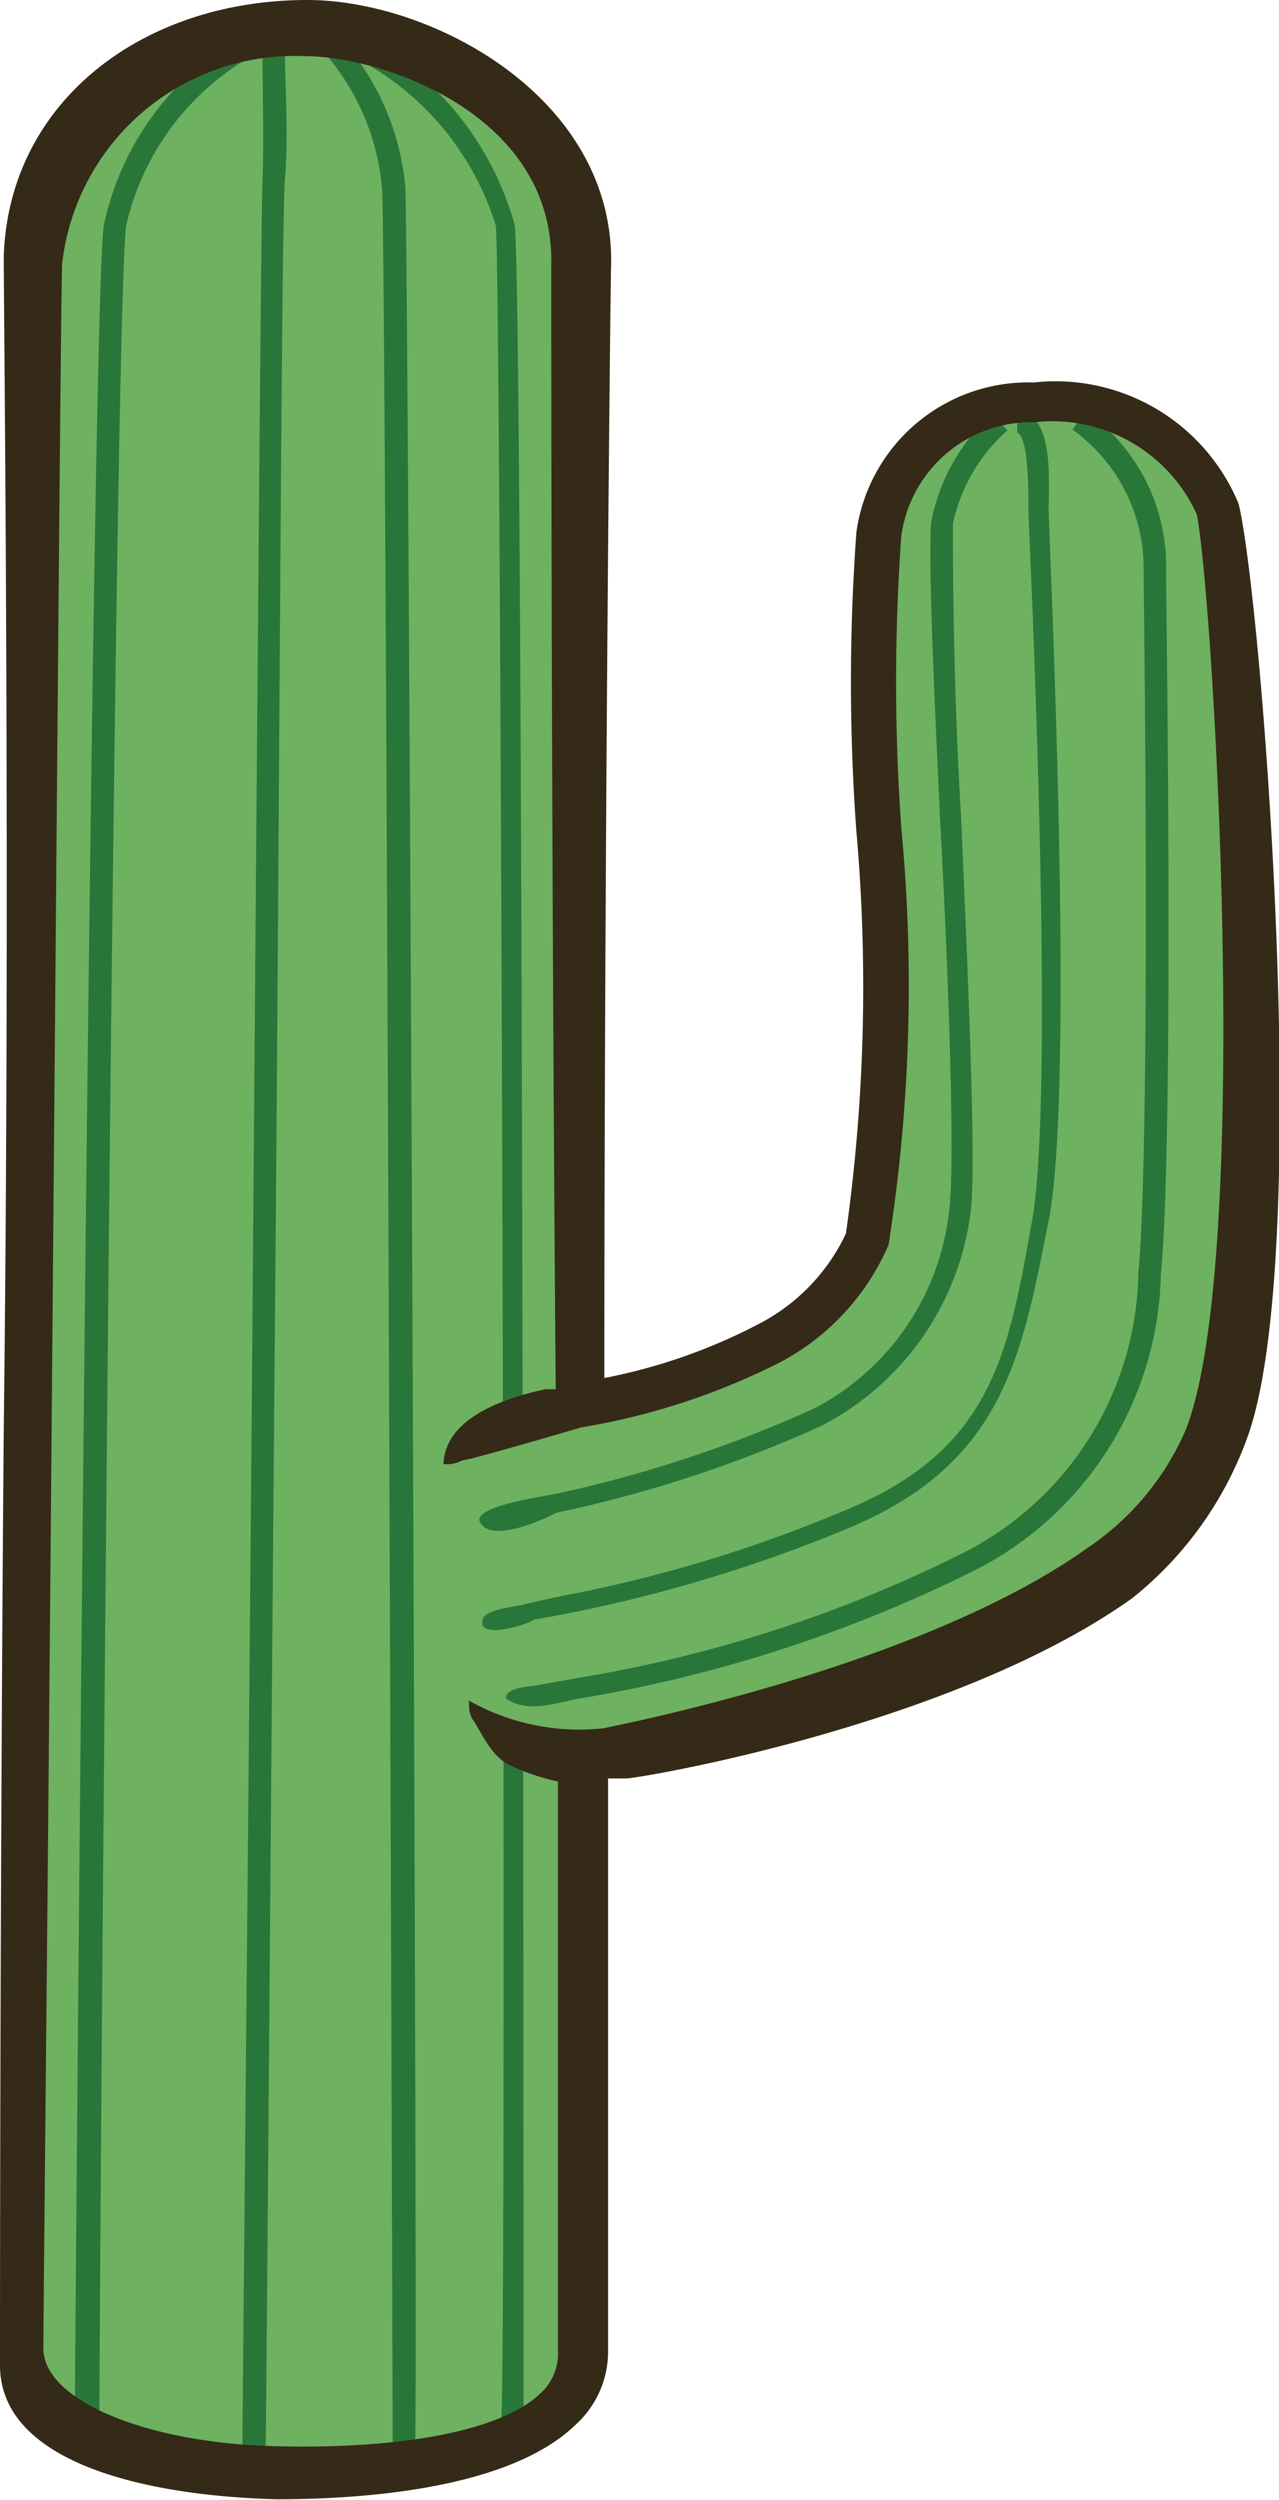 <svg xmlns="http://www.w3.org/2000/svg" viewBox="0 0 17.1 33.4"><defs><style>.cls-1{fill:#6eb160;}.cls-2{fill:#297639;}.cls-3{fill:#352918;}</style></defs><g id="レイヤー_2" data-name="レイヤー 2"><g id="デザイン"><path class="cls-1" d="M7.8,31.44C7.8,32.76,5.53,33,3.67,33S.25,32.31.28,31.35.49,4.82.53,3.52A3.44,3.44,0,0,1,4.08.45c1.32,0,3.66.94,3.6,3.12C7.65,4.34,7.8,30.78,7.8,31.44Z"/><path class="cls-2" d="M7,32.4l-.3,0c.08-.93,0-28.67-.07-29.38A3.78,3.78,0,0,0,4.47.64l.1-.29A4.09,4.09,0,0,1,6.88,3C7,3.67,7,31.46,7,32.4Z"/><path class="cls-2" d="M5.55,32.66l-.3,0c0-.66-.09-29.09-.14-30.11a3.17,3.17,0,0,0-1-2.08L4.21.18A3.43,3.43,0,0,1,5.42,2.51C5.46,3.54,5.59,32,5.55,32.66Z"/><path class="cls-2" d="M3.55,32.81H3.24c0-.36.07-7.22.13-14.47.06-7.62.12-15.5.14-15.95s0-1.22,0-1.65a4.48,4.48,0,0,1,0-.49h.3c0,.08,0,.25,0,.47,0,.43.05,1.09,0,1.67s-.07,8.32-.14,15.94C3.61,25.59,3.56,32.44,3.55,32.81Z"/><path class="cls-2" d="M1,32.27C1,32,1.22,3.87,1.39,3A3.83,3.83,0,0,1,3.46.36l.07.3A3.51,3.51,0,0,0,1.69,3c-.17.91-.37,29-.36,29.25Z"/><path class="cls-1" d="M5.64,21.84a2,2,0,0,0,2.45,1.55s4.27-.78,6.63-2.46a3.93,3.93,0,0,0,1.41-1.71c.93-2.33.43-11.19.13-12.42-.38-1.6-4.08-2.23-4.51.38-.3,1.79.4,7.65-.16,9.43A2.92,2.92,0,0,1,10.29,18a10,10,0,0,1-2.94.92c-1.1.24-1.77,1-1.74,1.59"/><path class="cls-2" d="M6.45,21.66c0-.16.42-.19.54-.22s.46-.11.69-.15a18.63,18.63,0,0,0,3.59-1.1c2-.81,2.21-2.1,2.53-3.89s-.05-9.37-.05-9.45V6.78c0-.23,0-.94-.15-1l0-.3c.46.06.43.79.42,1.27v.06c0,.3.36,7.7,0,9.5s-.59,3.25-2.71,4.12a19.66,19.66,0,0,1-4.18,1.21C7.1,21.69,6.41,21.91,6.45,21.66Z"/><path class="cls-2" d="M6.77,22.67h0c0-.12.31-.14.38-.15l.56-.1a18,18,0,0,0,5.08-1.63A4.27,4.27,0,0,0,15.22,17c.17-1.8.07-9.28.07-9.35a2.28,2.28,0,0,0-.95-1.91l.17-.25a2.53,2.53,0,0,1,1.08,2.16c0,.3.11,7.57-.07,9.38a4.54,4.54,0,0,1-2.59,4,18.67,18.67,0,0,1-5.17,1.66c-.29.05-.7.21-1,0Z"/><path class="cls-2" d="M6.42,20.34c-.12-.21.8-.34,1-.38a17,17,0,0,0,3.48-1.15,3.39,3.39,0,0,0,1.79-2.64c.08-.57,0-3-.12-5.2-.09-1.89-.16-3.53-.12-4a2.64,2.64,0,0,1,.81-1.44l.21.22A2.29,2.29,0,0,0,12.74,7c0,.41,0,2.12.11,3.92.1,2.29.2,4.65.13,5.25a3.74,3.74,0,0,1-2,2.88,17.13,17.13,0,0,1-3.54,1.16C7.27,20.3,6.57,20.62,6.42,20.34Z"/><path class="cls-3" d="M16.56,6.73a2.65,2.65,0,0,0-2.74-1.62,2.32,2.32,0,0,0-2.37,2,27.39,27.39,0,0,0,0,4,23.63,23.63,0,0,1-.14,5.37,2.61,2.61,0,0,1-1.15,1.2,7.53,7.53,0,0,1-2.08.73c0-7.09.08-14.45.09-14.85C8.23,1.31,5.78,0,4.11,0,1.89,0,.12,1.37.05,3.42c0,.71.09,8.36,0,15.68C0,25.17,0,31.16,0,31.6c0,1.26,1.83,1.74,3.7,1.79,1.13,0,3.11-.13,4-1a1.32,1.32,0,0,0,.43-1c0-.22,0-3,0-6.83v-.8h.24c.18,0,4.39-.71,6.77-2.41a4.85,4.85,0,0,0,1.52-2.1C17.57,16.88,16.87,8,16.56,6.73Zm-.71,12.38a3.64,3.64,0,0,1-1.31,1.57c-2.27,1.62-6.46,2.4-6.47,2.41a3,3,0,0,1-1.8-.37c0,.09,0,.2.07.28.14.23.25.48.49.59a2.91,2.91,0,0,0,.63.21v.82c0,3.7,0,6.61,0,6.82a.71.71,0,0,1-.24.54c-.51.49-1.85.75-3.58.7S.56,32.05.58,31.36c0-.44.06-6.18.11-12.26.06-7,.12-14.87.14-15.57A3.13,3.13,0,0,1,4.07.75c1.06,0,3.36.79,3.3,2.81,0,.41,0,7.88.06,15l-.14,0c-.51.11-1.34.37-1.36,1a.43.43,0,0,0,.25-.05c.1,0,1.59-.44,1.59-.44a9.18,9.18,0,0,0,2.66-.87,3.21,3.21,0,0,0,1.45-1.57,22.29,22.29,0,0,0,.17-5.57,27.41,27.41,0,0,1,0-3.9,1.76,1.76,0,0,1,1.79-1.52A2.12,2.12,0,0,1,16,6.87C16.22,7.94,16.75,16.85,15.85,19.11Z"/></g></g></svg>